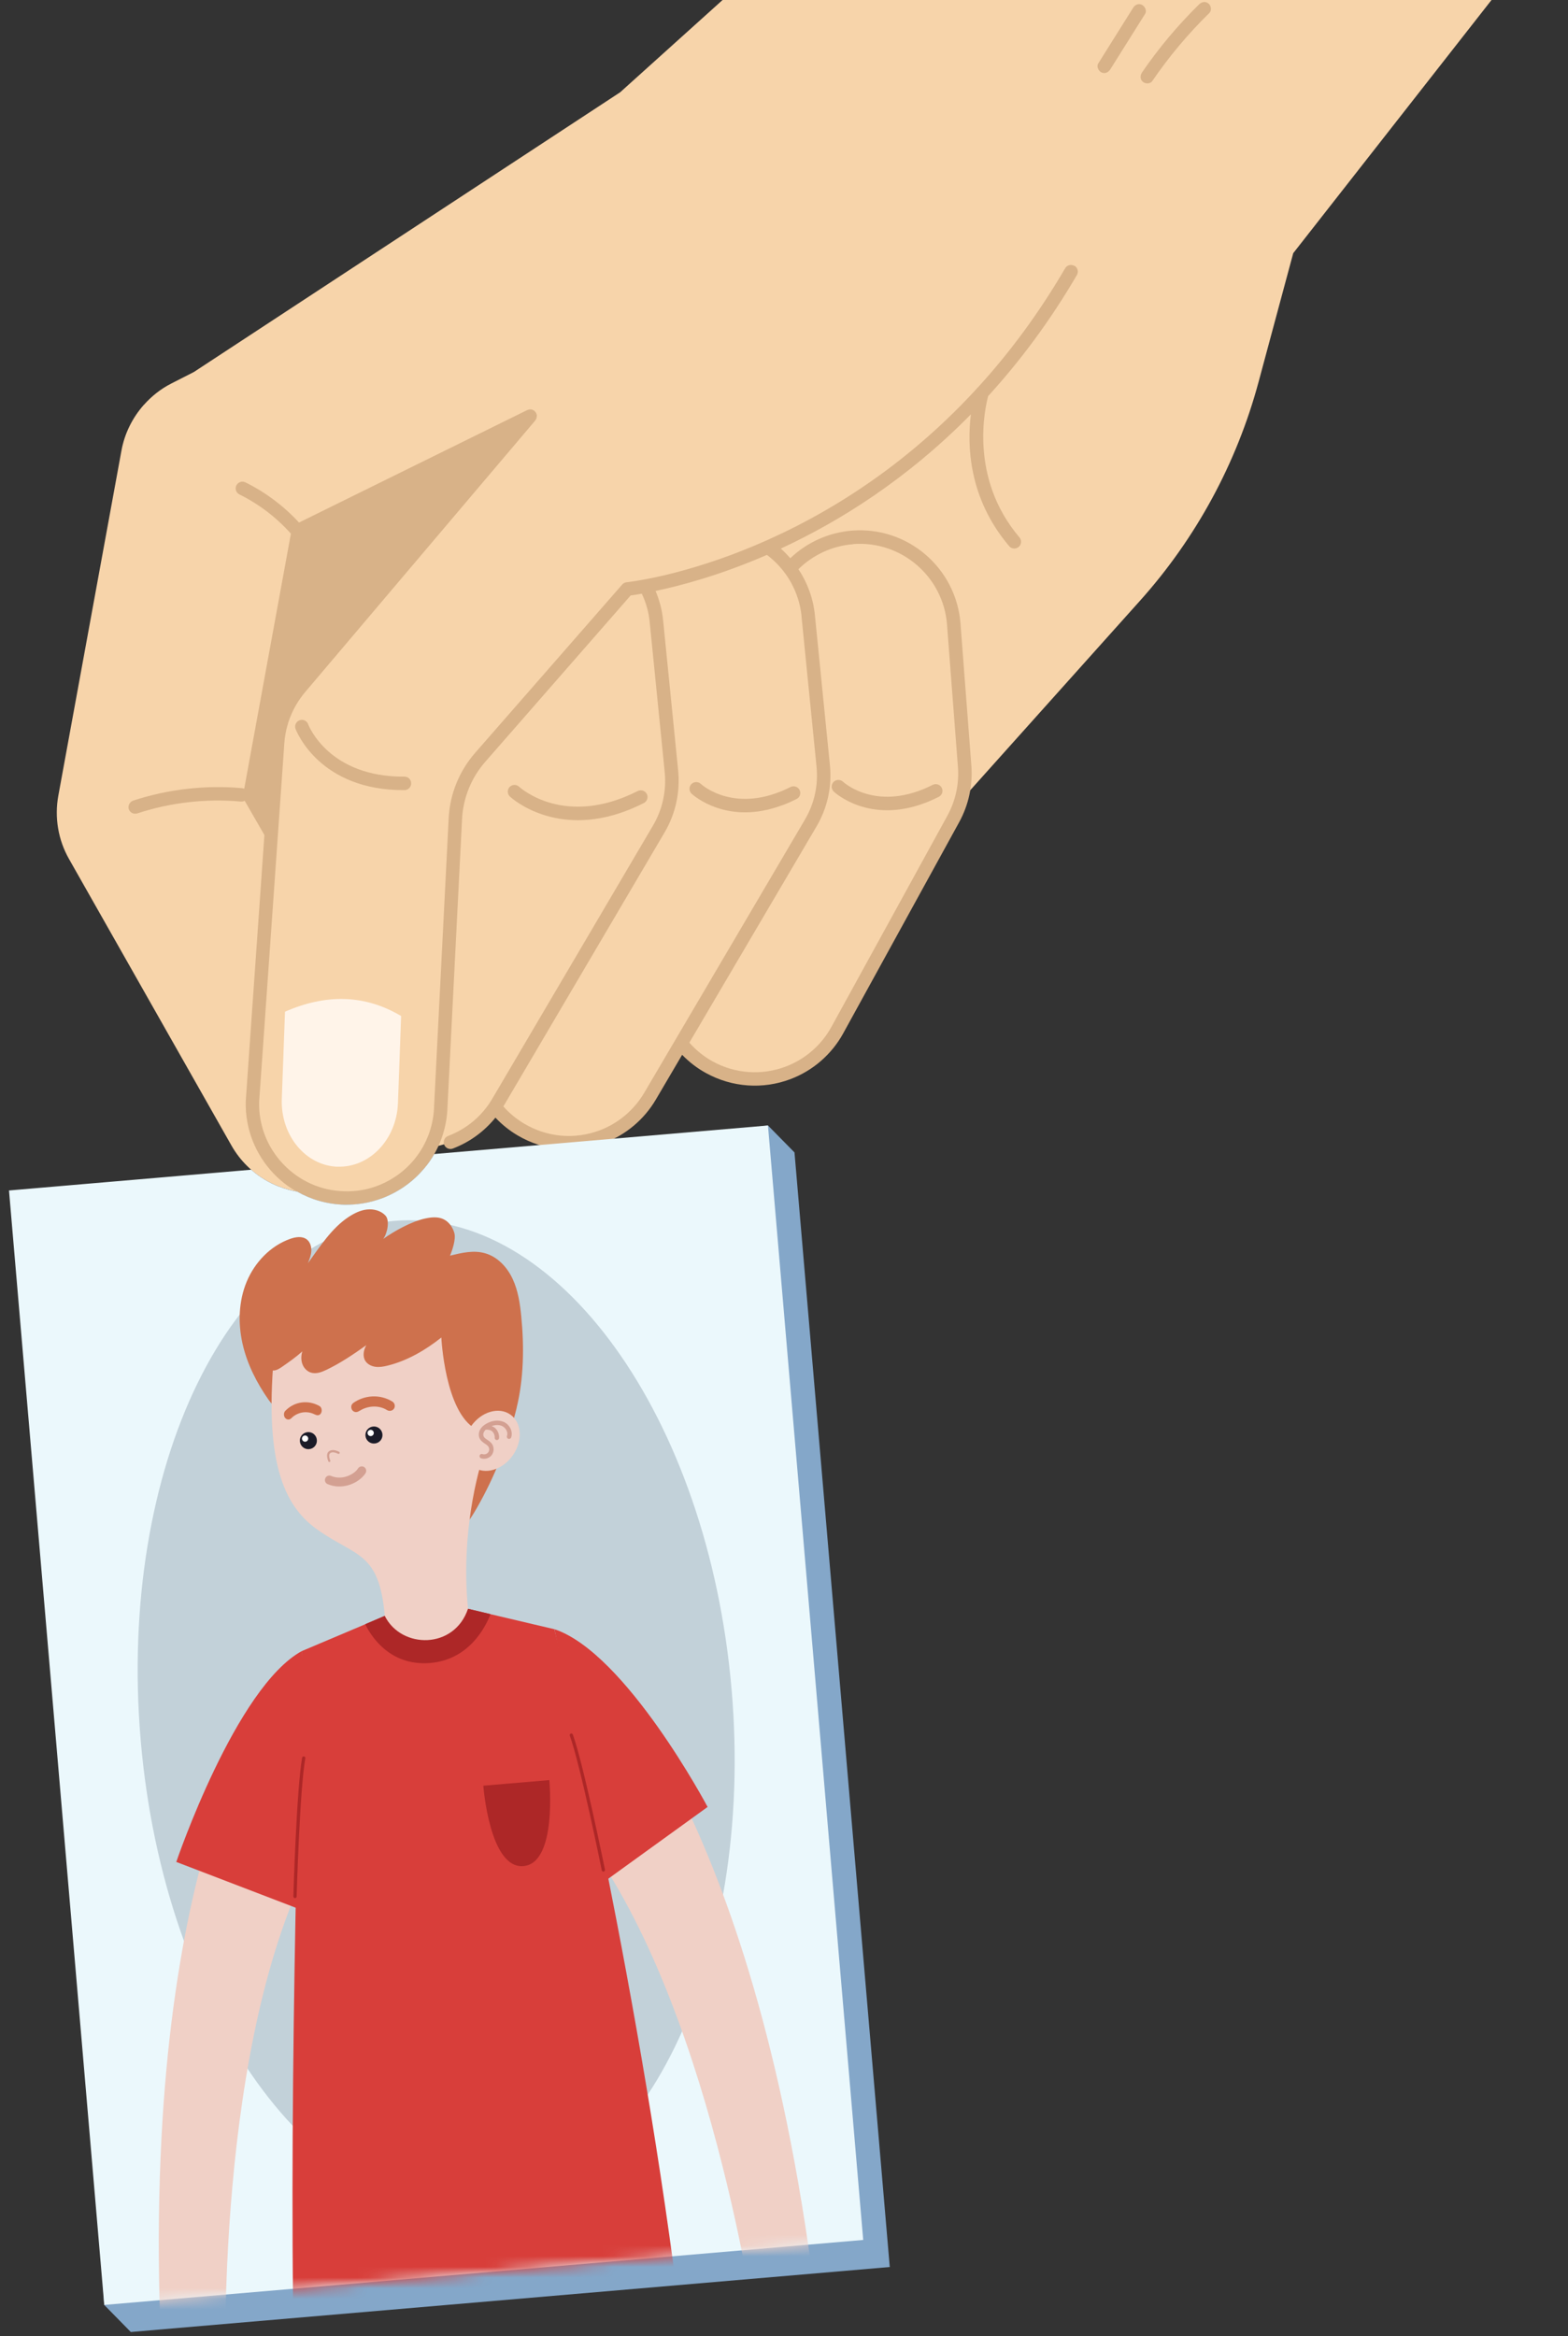 <svg width="147" height="219" viewBox="0 0 147 219" fill="none" xmlns="http://www.w3.org/2000/svg">
<rect x="0" y="0" width="147" height="219" fill="#333333" stroke="none"/>
<g id="Group">
<g id="Group_2">
<path id="Vector" d="M96.634 -26.03L58.141 8.649L18.171 34.874L16.064 35.948C15.075 36.449 14.21 37.139 13.494 37.946L13.475 37.959C12.421 39.156 11.68 40.627 11.387 42.234L5.468 74.584C5.097 76.62 5.448 78.729 6.476 80.531L21.69 107.362C23.361 110.317 26.484 111.924 29.651 111.826C30.477 112.106 31.362 112.269 32.279 112.295C33.456 112.328 34.588 112.126 35.622 111.729C37.652 110.961 39.33 109.464 40.331 107.551C40.982 107.46 41.613 107.297 42.224 107.063C43.883 106.438 45.353 105.306 46.407 103.744C47.064 104.577 47.877 105.306 48.846 105.879C51.246 107.291 54.036 107.44 56.456 106.529C58.271 105.839 59.877 104.551 60.938 102.748L63.852 97.796C64.561 98.688 65.445 99.449 66.505 100.035C68.86 101.33 71.553 101.44 73.888 100.555C75.787 99.84 77.446 98.466 78.499 96.547L89.368 76.757C89.668 76.21 89.902 75.644 90.084 75.052L106.865 56.323C112.134 50.447 115.945 43.412 117.994 35.792L121.24 23.733L146.191 -8.121L96.634 -26.03Z" fill="#F7D4AA"/>
<path id="Vector_2" d="M31.635 109.367C28.63 109.256 26.295 106.406 26.419 103.009L26.718 94.835C30.523 93.169 34.166 93.195 37.606 95.239L37.307 103.406C37.184 106.809 34.64 109.471 31.635 109.36V109.367Z" fill="#FFF4E9"/>
<g id="Group_3">
<g id="Group_4">
<path id="Vector_3" d="M100.72 24.924C100.421 24.748 100.031 24.846 99.855 25.152C97.338 29.466 94.573 33.143 91.698 36.293C91.64 36.338 91.588 36.397 91.542 36.462C76.641 52.685 58.955 54.56 58.747 54.579C58.584 54.592 58.435 54.67 58.331 54.794L44.535 70.581C43.052 72.28 42.174 74.447 42.063 76.698L40.697 103.679C40.613 107.03 38.531 109.959 35.396 111.15C34.407 111.527 33.36 111.703 32.287 111.67C30.095 111.612 28.059 110.707 26.55 109.119C25.041 107.531 24.241 105.449 24.293 103.288L26.654 69.696C26.778 67.9 27.461 66.228 28.625 64.855L50.181 39.416C50.181 39.416 50.2 39.364 50.22 39.345C50.252 39.299 50.285 39.254 50.298 39.195C50.311 39.156 50.311 39.111 50.317 39.072C50.317 39.032 50.33 38.993 50.33 38.954C50.33 38.889 50.304 38.824 50.278 38.766C50.278 38.753 50.278 38.733 50.265 38.72C50.239 38.668 50.2 38.623 50.155 38.577C50.135 38.557 50.129 38.538 50.109 38.518C50.07 38.486 50.025 38.473 49.985 38.447C49.959 38.434 49.933 38.408 49.901 38.401C49.842 38.382 49.777 38.375 49.712 38.375C49.693 38.375 49.68 38.369 49.66 38.375C49.595 38.375 49.53 38.401 49.472 38.427C49.459 38.427 49.439 38.427 49.426 38.44L28.033 48.983C26.615 47.44 24.885 46.139 23.005 45.215C22.693 45.059 22.316 45.189 22.16 45.501C22.003 45.813 22.134 46.191 22.446 46.347C24.261 47.239 25.926 48.514 27.272 50.024L22.895 73.939C22.829 73.913 22.764 73.887 22.693 73.881C19.272 73.568 15.74 73.978 12.474 75.052C12.162 75.163 11.967 75.521 12.071 75.846C12.182 76.178 12.54 76.354 12.865 76.249C15.967 75.228 19.324 74.837 22.576 75.137C22.673 75.143 22.771 75.137 22.855 75.098C22.881 75.085 22.907 75.072 22.933 75.052L24.787 78.273L23.038 103.236C22.907 108.456 27.038 112.809 32.254 112.939C33.49 112.972 34.694 112.77 35.838 112.334C39.455 110.967 41.855 107.584 41.953 103.731L43.318 76.77C43.416 74.805 44.184 72.905 45.484 71.421L59.124 55.816C59.339 55.79 59.703 55.737 60.171 55.653C60.562 56.486 60.815 57.364 60.906 58.288L62.318 72.397C62.487 74.121 62.103 75.891 61.225 77.375L46.161 102.976C45.205 104.603 43.767 105.813 42.005 106.484C41.679 106.607 41.517 106.972 41.64 107.297C41.764 107.623 42.128 107.785 42.453 107.662C44.021 107.069 45.4 106.061 46.447 104.766C47.059 105.416 47.754 105.976 48.529 106.432C51.007 107.896 53.979 108.15 56.678 107.128C58.688 106.367 60.392 104.928 61.479 103.08L63.95 98.876C64.607 99.553 65.355 100.132 66.201 100.594C68.634 101.928 71.515 102.137 74.11 101.154C76.211 100.36 77.968 98.837 79.054 96.859L89.923 77.069C90.807 75.456 91.204 73.627 91.067 71.785L90.046 58.451C89.649 53.245 85.096 49.334 79.893 49.737C77.714 49.907 75.665 50.824 74.091 52.328C73.811 52.009 73.519 51.703 73.2 51.423C78.657 48.898 85.005 44.954 91.022 38.837C90.664 41.662 90.762 46.672 94.612 51.195C94.788 51.404 95.074 51.468 95.315 51.377C95.38 51.351 95.445 51.319 95.503 51.267C95.77 51.039 95.803 50.642 95.575 50.375C90.82 44.785 92.355 38.193 92.641 37.126C95.575 33.911 98.398 30.169 100.961 25.777C101.136 25.477 101.032 25.087 100.733 24.911L100.72 24.924ZM79.984 51C84.491 50.655 88.44 54.045 88.784 58.555L89.805 71.889C89.929 73.484 89.584 75.065 88.817 76.464L77.948 96.254C77.011 97.965 75.489 99.286 73.668 99.976C71.418 100.829 68.92 100.653 66.812 99.495C65.98 99.039 65.251 98.44 64.627 97.737L76.543 77.479C77.571 75.735 78.007 73.751 77.805 71.733L76.393 57.631C76.237 56.082 75.697 54.625 74.852 53.356C76.231 51.996 78.046 51.163 79.984 51.013V51ZM75.138 57.748L76.549 71.857C76.725 73.607 76.348 75.325 75.457 76.835L60.392 102.443C59.449 104.043 57.973 105.293 56.236 105.95C53.895 106.835 51.319 106.614 49.172 105.345C48.424 104.902 47.754 104.356 47.189 103.711C47.208 103.679 47.234 103.646 47.254 103.607L62.318 78.007C63.326 76.295 63.775 74.252 63.58 72.26L62.168 58.152C62.071 57.195 61.83 56.271 61.459 55.393C63.781 54.911 67.495 53.928 71.899 52.015C73.733 53.395 74.91 55.464 75.145 57.748H75.138Z" fill="#D8B288"/>
<path id="Vector_4" d="M28.892 67.887C28.769 67.562 28.411 67.393 28.079 67.516C27.754 67.64 27.585 68.004 27.709 68.33C27.8 68.564 29.972 74.115 37.92 74.063C37.959 74.063 38.005 74.063 38.044 74.05C38.33 73.991 38.551 73.731 38.545 73.425C38.545 73.074 38.259 72.794 37.907 72.8C30.883 72.846 28.97 68.102 28.886 67.887H28.892Z" fill="#D8B288"/>
<path id="Vector_5" d="M58.7 76.009C59.24 75.807 59.793 75.56 60.359 75.273C60.671 75.117 60.794 74.733 60.638 74.427C60.482 74.115 60.092 73.998 59.793 74.147C52.983 77.603 48.833 73.9 48.664 73.744C48.41 73.51 48.013 73.523 47.773 73.777C47.538 74.03 47.551 74.434 47.805 74.668C47.987 74.837 52.066 78.521 58.706 76.009H58.7Z" fill="#D8B288"/>
<path id="Vector_6" d="M73.387 75.469C73.803 75.312 74.239 75.117 74.681 74.896C74.994 74.74 75.117 74.356 74.961 74.05C74.805 73.744 74.415 73.62 74.115 73.77C68.964 76.38 65.835 73.607 65.699 73.477C65.445 73.243 65.048 73.256 64.808 73.51C64.573 73.763 64.587 74.167 64.84 74.401C64.983 74.538 68.19 77.434 73.387 75.462V75.469Z" fill="#D8B288"/>
<path id="Vector_7" d="M78.168 74.206C78.311 74.343 81.512 77.239 86.715 75.267C87.131 75.111 87.567 74.915 88.01 74.694C88.322 74.538 88.445 74.154 88.289 73.848C88.133 73.536 87.743 73.419 87.444 73.568C82.292 76.184 79.163 73.399 79.027 73.275C78.773 73.041 78.376 73.054 78.136 73.308C77.902 73.562 77.915 73.965 78.168 74.2V74.206Z" fill="#D8B288"/>
</g>
<g id="Group_5">
<path id="Vector_8" d="M107.058 0.449C106.72 0.286 106.401 0.456 106.219 0.748L102.96 5.948C102.778 6.234 102.98 6.651 103.259 6.787C103.598 6.95 103.916 6.781 104.099 6.488L107.357 1.295C107.539 1.009 107.338 0.592 107.058 0.456V0.449Z" fill="#D8B288"/>
<path id="Vector_9" d="M113.298 0.332C113.019 0.098 112.654 0.169 112.414 0.41C110.43 2.356 108.635 4.497 107.067 6.787C106.879 7.067 106.865 7.438 107.145 7.672C107.386 7.874 107.835 7.881 108.03 7.594C109.597 5.297 111.393 3.163 113.376 1.217C113.617 0.976 113.546 0.534 113.298 0.332Z" fill="#D8B288"/>
</g>
</g>
</g>
<g id="Group_6">
<g id="Group_7">
<path id="Vector_10" d="M74.484 108.033L83.415 212.505L12.263 218.597L9.771 216.059L3.332 114.124L26.215 111.254C26.748 111.462 27.301 111.612 27.86 111.709C29.168 112.451 30.657 112.887 32.264 112.933C33.493 112.959 34.696 112.757 35.848 112.321C37.402 111.729 38.742 110.766 39.757 109.549L71.999 105.501L74.49 108.033H74.484Z" fill="#84A7C9"/>
<g id="Group_8">
<path id="Vector_11" d="M71.996 105.501L80.926 209.968L9.774 216.059L0.844 111.592L23.551 109.647C24.344 110.343 25.248 110.883 26.211 111.247C26.744 111.456 27.297 111.605 27.857 111.703C29.164 112.445 30.654 112.881 32.26 112.926C33.489 112.952 34.693 112.751 35.844 112.315C37.399 111.722 38.739 110.759 39.753 109.542C40.117 109.119 40.436 108.657 40.709 108.176L71.996 105.501Z" fill="#EBF8FC"/>
<path id="Vector_12" d="M44.852 207.101C60.15 205.792 70.777 183.989 68.59 158.403C66.402 132.817 52.227 113.137 36.929 114.446C21.632 115.756 11.004 137.559 13.192 163.145C15.38 188.731 29.555 208.411 44.852 207.101Z" fill="#C2D1D9"/>
</g>
</g>
<g id="Clip path group">
<mask id="mask0_2469_47564" style="mask-type:luminance" maskUnits="userSpaceOnUse" x="0" y="105" width="81" height="112">
<g id="clippath-2">
<path id="Vector_13" d="M72.004 105.5L0.852 111.591L9.785 216.059L80.937 209.969L72.004 105.5Z" fill="white"/>
</g>
</mask>
<g mask="url(#mask0_2469_47564)">
<g id="Group_9">
<g id="Group_10">
<g id="Group_11">
<g id="Group_12">
<g id="Group_13">
<path id="Vector_14" d="M24.679 159.989C24.679 159.989 12.021 177.761 15.488 226.568L21.212 226.08C21.212 226.08 19.742 196.165 27.866 177.176L24.679 159.996V159.989Z" fill="#F0D0C6"/>
</g>
<path id="Vector_15" d="M28.339 154.744C22.108 158.095 16.527 174.534 16.527 174.534L28.665 179.187L28.333 154.744H28.339Z" fill="#D83E3A"/>
</g>
<g id="Group_14">
<g id="Group_15">
<path id="Vector_16" d="M56.743 157.243C56.743 157.243 72.237 172.601 77.096 221.291L71.372 221.779C71.372 221.779 67.742 192.046 56.516 174.716L56.743 157.243Z" fill="#F0D0C6"/>
</g>
<path id="Vector_17" d="M51.988 152.72C58.694 154.965 66.337 169.38 66.337 169.38L56.717 176.33L51.988 152.727V152.72Z" fill="#D83E3A"/>
</g>
<g id="Group_16">
<path id="Vector_18" d="M63.163 212.505C63.163 212.505 52.938 218.772 27.473 215.623C27.167 189.176 28.338 154.751 28.338 154.751L34.244 152.252L36.059 151.477L43.864 150.807L45.978 151.308L51.975 152.72C51.975 152.72 59.026 181.686 63.156 212.499L63.163 212.505Z" fill="#D83E3A"/>
<path id="Vector_19" d="M45.983 151.308C45.501 152.557 43.96 155.571 40.343 155.883C36.408 156.221 34.658 153.124 34.242 152.245L36.057 151.471L43.862 150.8L45.976 151.302L45.983 151.308Z" fill="#AD2727"/>
<path id="Vector_20" d="M45.312 167.388L51.498 166.861C51.498 166.861 52.259 174.651 49.072 174.924C45.885 175.197 45.312 167.388 45.312 167.388Z" fill="#AD2727"/>
</g>
<g id="Group_17">
<path id="Vector_21" d="M27.673 177.918C27.673 177.918 27.66 177.918 27.654 177.918C27.569 177.918 27.504 177.846 27.504 177.761C27.504 177.664 27.803 167.688 28.323 164.766C28.337 164.681 28.415 164.629 28.499 164.642C28.584 164.655 28.636 164.733 28.623 164.818C28.102 167.714 27.81 177.67 27.81 177.768C27.81 177.846 27.745 177.911 27.673 177.918Z" fill="#AD2727"/>
<path id="Vector_22" d="M56.579 175.445C56.501 175.445 56.436 175.399 56.417 175.321C56.397 175.223 54.42 165.462 53.418 162.696C53.392 162.618 53.431 162.527 53.509 162.501C53.587 162.475 53.678 162.514 53.704 162.592C54.713 165.384 56.696 175.165 56.716 175.262C56.735 175.347 56.677 175.425 56.599 175.438C56.599 175.438 56.586 175.438 56.579 175.438V175.445Z" fill="#AD2727"/>
</g>
</g>
<g id="Group_18">
<path id="Vector_23" d="M48.433 131.987C47.627 135.254 46.384 138.43 44.706 141.351C44.114 142.38 43.379 143.629 42.065 143.766C40.641 143.915 39.704 142.77 38.95 141.742C35.489 137.037 28.738 135.924 25.206 131.252C24.074 129.644 23.163 127.861 22.734 125.941C22.305 124.022 22.37 121.965 23.124 120.15C23.879 118.334 25.349 116.785 27.203 116.128C27.716 115.946 28.341 115.848 28.77 116.187C29.082 116.434 29.206 116.863 29.186 117.26C29.167 117.657 29.017 118.035 28.868 118.406C29.98 116.876 31.099 115.113 32.686 114.072C33.213 113.727 33.792 113.44 34.416 113.375C35.041 113.31 35.717 113.486 36.14 113.948C36.562 114.41 36.309 115.64 35.925 116.135C36.979 115.386 38.618 114.475 39.88 114.215C40.433 114.098 41.025 114.039 41.538 114.267C42.072 114.501 42.443 115.028 42.599 115.594C42.755 116.161 42.397 117.215 42.189 117.703C43.288 117.436 44.407 117.163 45.493 117.482C46.657 117.82 47.555 118.79 48.062 119.889C48.576 120.989 48.752 122.206 48.869 123.41C49.149 126.221 49.103 129.247 48.427 131.993L48.433 131.987Z" fill="#CE714D"/>
<path id="Vector_24" d="M42.581 123.826C38.503 117.664 26.294 120.931 25.767 126.156C24.688 136.9 26.568 141.111 29.716 143.356C33.365 145.959 35.55 145.399 36.071 151.471C37.632 154.594 42.601 154.614 43.876 150.8C43.089 142.764 45.326 136.432 45.326 136.432C45.326 136.432 44.26 126.364 42.581 123.826Z" fill="#F0D0C6"/>
<path id="Vector_25" d="M25.063 126.865C25.232 125.863 25.662 124.581 26.605 123.026C28.211 120.397 33.441 119.33 38.014 119.779C42.586 120.228 44.713 122.017 45.136 125.239C45.559 128.46 46.235 132.469 46.235 132.469L44.602 133.952C41.702 132.358 41.376 125.375 41.376 125.375C39.887 126.56 38.157 127.568 36.309 128.017C35.945 128.102 35.568 128.174 35.197 128.121C34.826 128.069 34.456 127.887 34.254 127.575C33.974 127.132 34.085 126.54 34.345 126.091C33.148 126.944 31.938 127.764 30.611 128.401C30.15 128.623 29.629 128.818 29.142 128.662C28.764 128.538 28.471 128.219 28.341 127.842C28.211 127.471 28.231 127.054 28.341 126.677C27.743 127.217 27.06 127.698 26.397 128.154C26.123 128.336 25.811 128.525 25.486 128.453C25.2 128.395 24.979 128.128 24.914 127.835C24.849 127.549 25.011 127.158 25.057 126.865H25.063Z" fill="#CE714D"/>
<g id="Group_19">
<g id="Group_20">
<path id="Vector_26" d="M35.855 134.447C35.894 134.889 35.568 135.273 35.126 135.312C34.684 135.351 34.3 135.026 34.261 134.584C34.222 134.141 34.547 133.757 34.989 133.718C35.425 133.679 35.816 134.004 35.855 134.447Z" fill="#1B1B28"/>
<path id="Vector_27" d="M35.043 134.297C35.056 134.46 34.939 134.597 34.777 134.616C34.614 134.629 34.477 134.512 34.458 134.349C34.445 134.187 34.562 134.05 34.725 134.03C34.887 134.017 35.024 134.134 35.043 134.297Z" fill="white"/>
</g>
<g id="Group_21">
<path id="Vector_28" d="M29.706 134.974C29.745 135.417 29.42 135.8 28.978 135.84C28.542 135.879 28.152 135.553 28.113 135.111C28.073 134.668 28.399 134.284 28.841 134.245C29.283 134.206 29.667 134.531 29.706 134.974Z" fill="#1B1B28"/>
<path id="Vector_29" d="M28.895 134.824C28.908 134.987 28.791 135.124 28.628 135.143C28.466 135.156 28.329 135.039 28.31 134.876C28.297 134.714 28.414 134.577 28.576 134.558C28.739 134.545 28.875 134.662 28.895 134.824Z" fill="white"/>
</g>
<path id="Vector_30" d="M29.974 131.811C28.914 131.2 27.62 131.349 26.748 132.247C26.585 132.416 26.579 132.722 26.729 132.911C26.885 133.1 27.145 133.113 27.308 132.944C27.665 132.579 28.147 132.384 28.628 132.377C28.875 132.377 29.116 132.416 29.35 132.514C29.558 132.599 29.76 132.748 29.974 132.605C30.026 132.573 30.065 132.521 30.098 132.462C30.209 132.267 30.169 131.928 29.968 131.811H29.974Z" fill="#CE714D"/>
<path id="Vector_31" d="M33.07 131.544C34.156 130.751 35.645 130.666 36.797 131.388C37.011 131.525 37.076 131.824 36.94 132.039C36.803 132.254 36.504 132.312 36.289 132.182C35.821 131.883 35.242 131.792 34.696 131.876C34.416 131.922 34.149 132.007 33.902 132.137C33.681 132.254 33.473 132.443 33.213 132.332C33.148 132.306 33.096 132.267 33.05 132.215C32.894 132.046 32.874 131.701 33.083 131.551L33.07 131.544Z" fill="#CE714D"/>
<path id="Vector_32" d="M32.062 139.328C31.627 139.367 31.171 139.308 30.716 139.119C30.502 139.028 30.404 138.787 30.495 138.573C30.586 138.358 30.827 138.26 31.041 138.351C32.141 138.813 33.266 138.143 33.559 137.655C33.676 137.46 33.936 137.395 34.131 137.512C34.326 137.629 34.391 137.889 34.274 138.085C33.923 138.657 33.064 139.243 32.069 139.328H32.062Z" fill="#D3A092"/>
<path id="Vector_33" d="M30.881 137.043C30.835 137.043 30.79 137.024 30.777 136.978C30.523 136.315 30.731 136.067 30.952 135.976C31.18 135.885 31.459 135.918 31.791 136.087C31.843 136.113 31.863 136.178 31.837 136.23C31.811 136.282 31.746 136.301 31.694 136.275C31.421 136.139 31.199 136.1 31.03 136.171C30.829 136.256 30.809 136.503 30.965 136.907C30.985 136.959 30.965 137.017 30.907 137.043C30.9 137.043 30.887 137.043 30.881 137.05V137.043Z" fill="#D3A092"/>
</g>
<g id="Group_22">
<path id="Vector_34" d="M48.068 136.432C47.112 137.792 45.466 138.28 44.386 137.518C43.307 136.764 43.209 135.046 44.165 133.685C45.121 132.325 46.767 131.837 47.847 132.599C48.927 133.354 49.024 135.072 48.068 136.432Z" fill="#F0D0C6"/>
<path id="Vector_35" d="M47.204 133.282C46.73 133.08 46.131 133.145 45.598 133.451C45.331 133.601 45.142 133.777 45.025 133.985C44.863 134.258 44.843 134.584 44.967 134.837C45.077 135.065 45.279 135.202 45.455 135.319C45.585 135.404 45.702 135.488 45.78 135.592C45.89 135.755 45.89 135.989 45.767 136.145C45.65 136.302 45.422 136.367 45.233 136.302C45.123 136.263 45.006 136.321 44.967 136.425C44.928 136.536 44.986 136.653 45.09 136.692C45.207 136.738 45.337 136.751 45.461 136.738C45.708 136.718 45.949 136.594 46.099 136.393C46.326 136.093 46.333 135.651 46.118 135.345C46.001 135.176 45.838 135.065 45.689 134.967C45.539 134.87 45.403 134.772 45.344 134.649C45.279 134.518 45.298 134.343 45.39 134.193C45.422 134.135 45.474 134.076 45.533 134.017C45.741 133.998 46.001 134.037 46.144 134.174C46.307 134.323 46.391 134.551 46.378 134.766C46.372 134.883 46.456 134.981 46.567 134.987C46.58 134.987 46.593 134.987 46.599 134.987C46.697 134.981 46.782 134.896 46.788 134.798C46.814 134.453 46.677 134.102 46.424 133.868C46.326 133.783 46.216 133.725 46.092 133.679C46.43 133.555 46.769 133.549 47.042 133.659C47.38 133.803 47.666 134.226 47.529 134.603C47.49 134.714 47.549 134.831 47.653 134.87C47.764 134.909 47.881 134.85 47.92 134.746C48.115 134.2 47.79 133.529 47.204 133.276V133.282Z" fill="#D3A092"/>
</g>
</g>
</g>
</g>
</g>
</g>
</g>
</g>
</svg>
